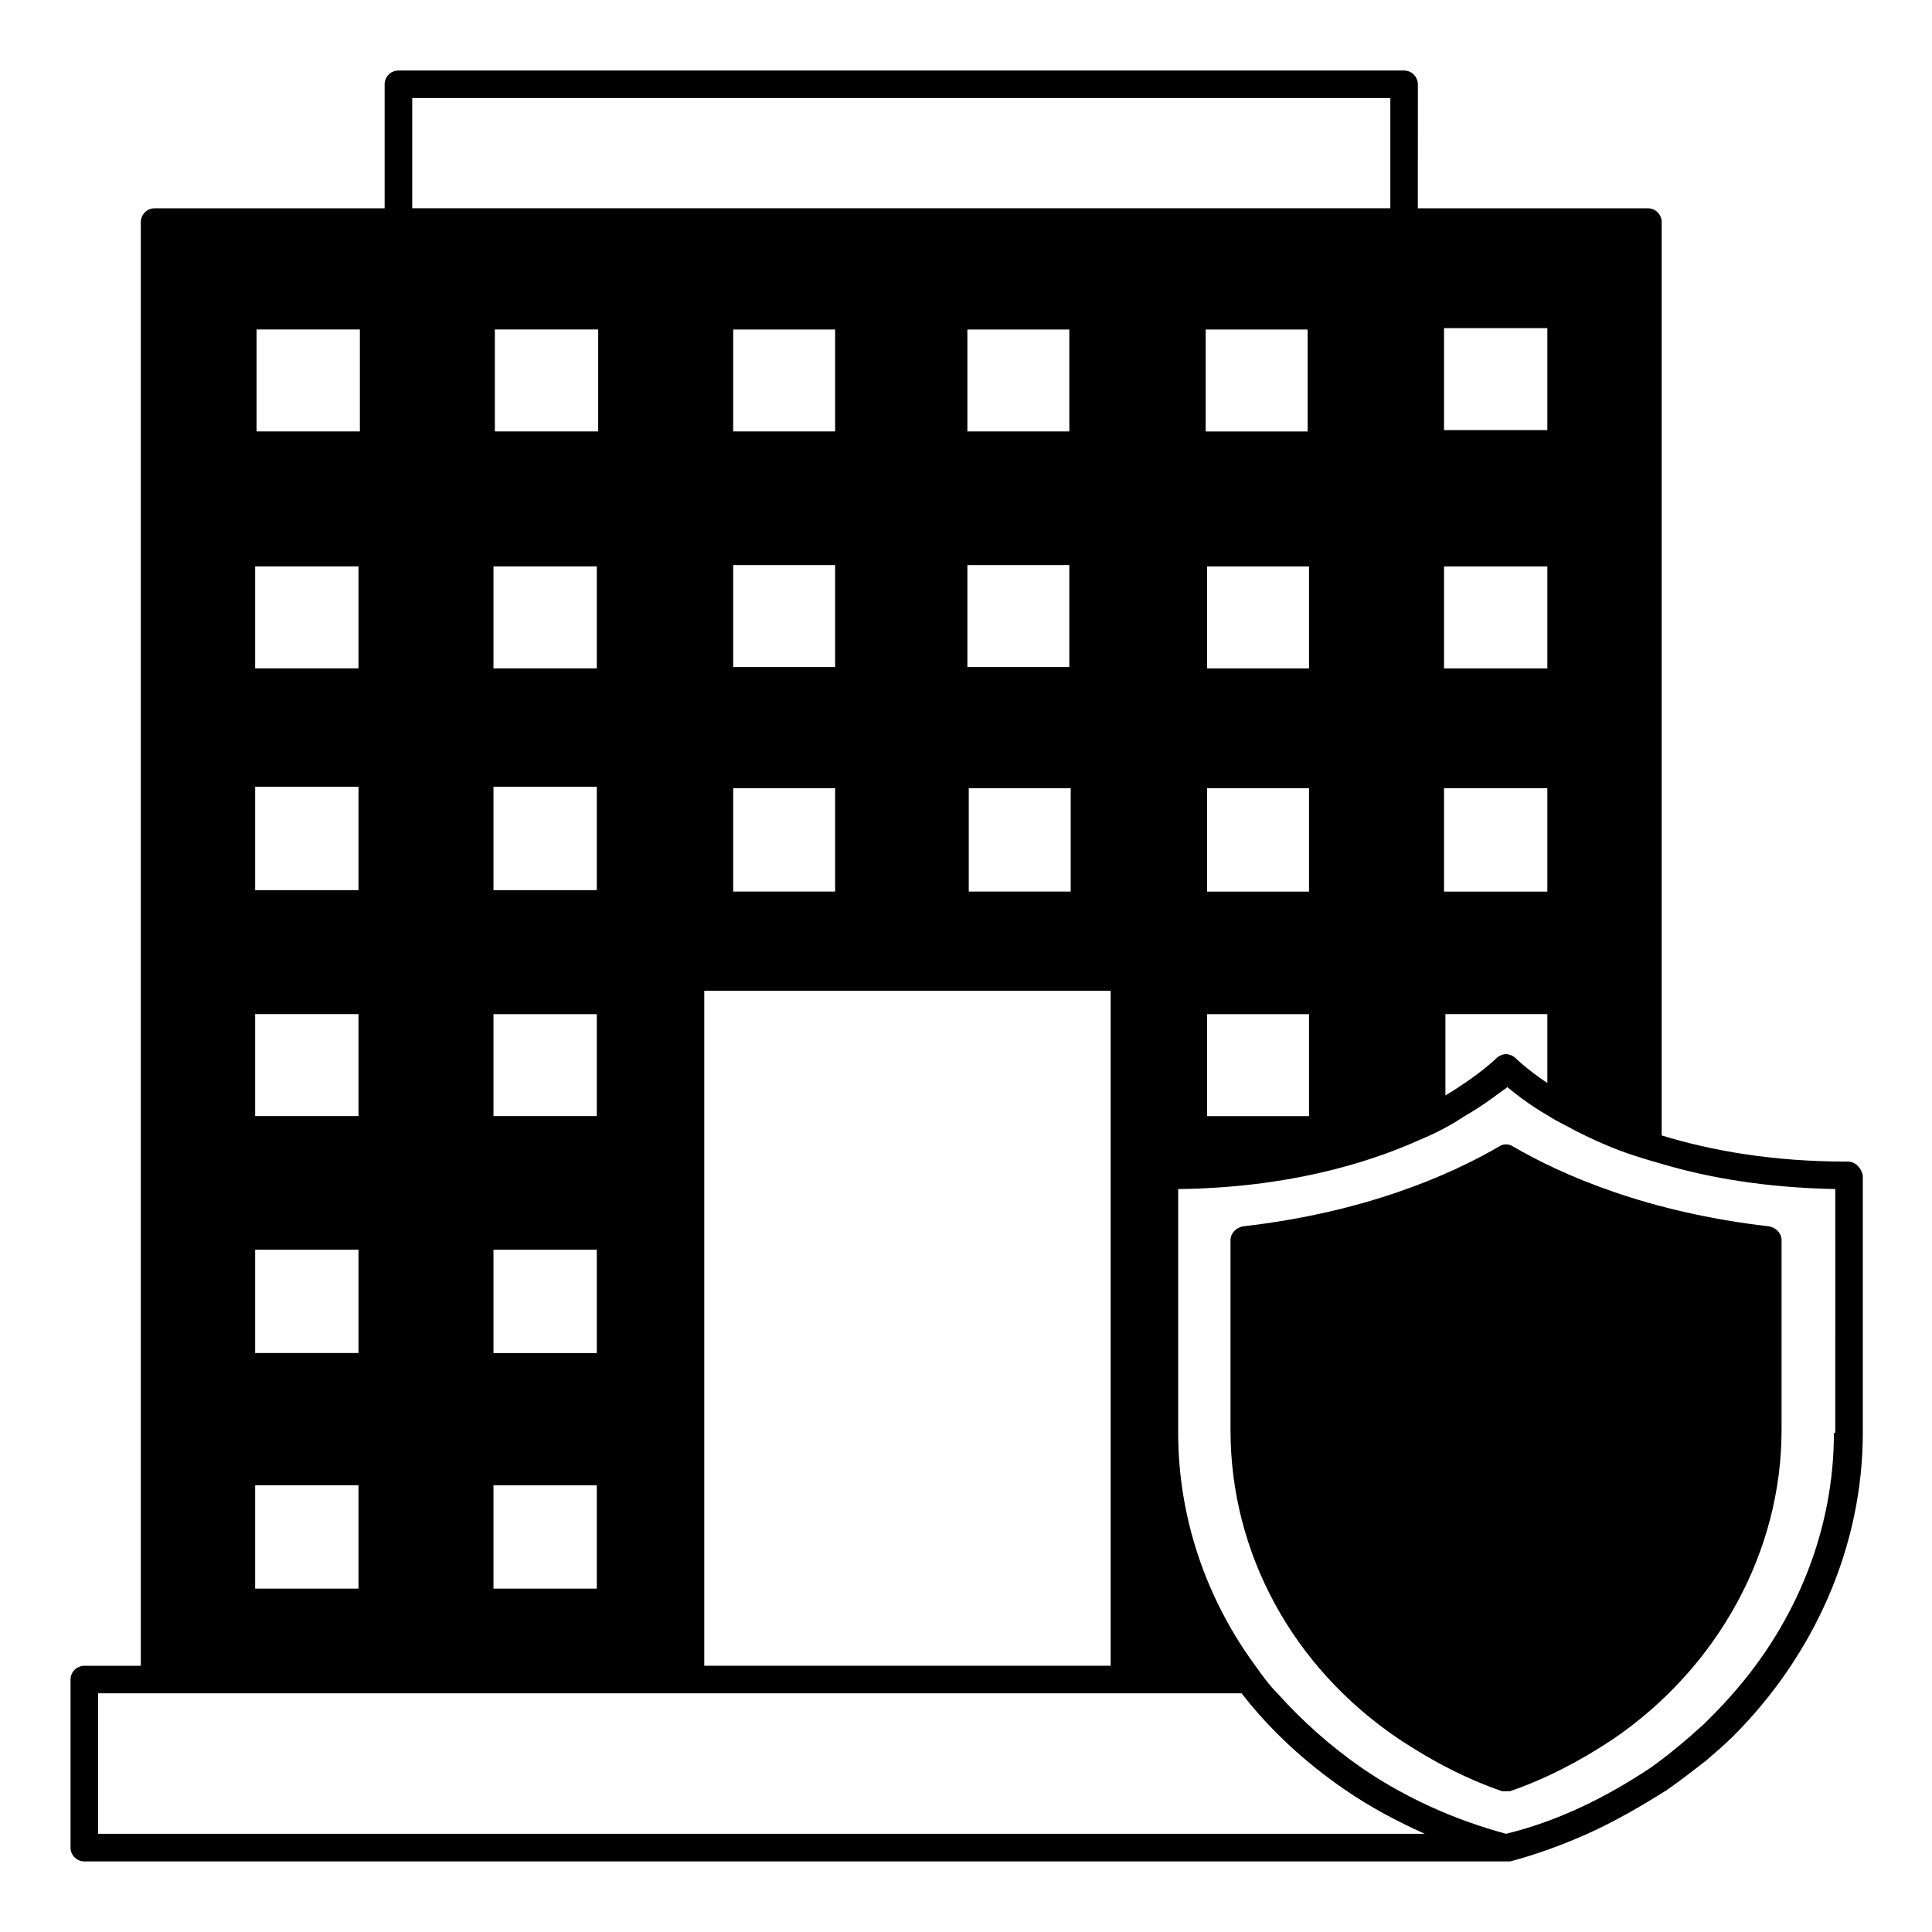 <?xml version="1.0" encoding="UTF-8"?>
<!-- Uploaded to: SVG Repo, www.svgrepo.com, Generator: SVG Repo Mixer Tools -->
<svg fill="#000000" width="800px" height="800px" version="1.1" viewBox="144 144 512 512" xmlns="http://www.w3.org/2000/svg">
 <g>
  <path d="m633.65 451.84c-20.078 0-36.145-2.922-49.285-6.938v-242.05c0-1.824-1.461-3.652-3.652-3.652h-60.969l0.004-32.855c0-1.824-1.461-3.652-3.652-3.652h-266.51c-2.191 0-3.652 1.824-3.652 3.652v32.855h-60.969c-2.191 0-3.652 1.824-3.652 3.652v382.6h-14.965c-1.824 0-3.652 1.461-3.652 3.652v44.539c0 2.191 1.824 3.652 3.652 3.652h376.76 1.094c6.938-1.824 13.871-4.383 20.445-7.301 7.301-3.285 14.238-7.301 21.176-11.684 3.652-2.555 6.938-5.109 10.223-7.668 2.555-2.191 5.109-4.383 7.301-6.57 21.539-21.539 34.316-50.383 34.316-80.316v-68.27c-0.363-1.828-1.824-3.652-4.016-3.652zm-106.97-220.88h27.383v27.016h-27.383zm0 90.176v-27.016h27.383v27.016zm27.383 31.762v27.383h-27.383v-27.383zm-90.539-94.555v-27.016h27.016v27.016zm27.379 62.793h-27.016v-27.016h27.016zm0 31.762v27.383h-27.016v-27.383zm0 86.891h-27.016v-27.016h27.016zm-152.6-181.45v-27.016h27.016v27.016zm27.016 94.555v27.383h-27.016v-27.383zm-27.016-59.141h27.016v27.016h-27.016zm62.062-35.414v-27.016h27.016v27.016zm27.383 94.555v27.383h-27.016v-27.383zm-27.383-59.141h27.016v27.016h-27.016zm-98.207 243.87v27.383h-27.383v-27.383zm-27.016-279.29v-27.016h27.383v27.016zm27.016 62.793h-27.383v-27.016h27.383zm0 58.777h-27.383v-27.383h27.383zm0 59.875h-27.383v-27.016h27.383zm0 62.793h-27.383v-27.383h27.383zm-63.156 35.047v27.383h-27.383v-27.383zm-27.016-279.29v-27.016h27.383v27.016zm27.016 62.793h-27.383v-27.016h27.383zm0 58.777h-27.383v-27.383h27.383zm0 59.875h-27.383v-27.016h27.383zm0 62.793h-27.383v-27.383h27.383zm91.633-96.016h107.7v178.89l-107.7-0.004zm196.05 6.207h27.383v18.254c-5.477-3.652-8.398-6.57-8.398-6.57-0.73-0.73-1.824-1.094-2.555-1.094s-1.824 0.363-2.555 1.094c0 0-4.383 4.383-13.508 9.855v-21.539zm-273.44-242.78h259.21v29.207h-259.21zm-83.238 460v-37.238h303.02c7.668 9.855 16.793 18.254 27.383 25.555 6.938 4.746 13.871 8.398 21.176 11.684zm460-106.24c0 25.555-9.855 50.016-27.016 69.363-2.191 2.555-4.746 5.109-7.301 7.668-4.383 4.016-9.129 8.031-14.238 11.684-12.047 8.031-24.824 14.238-38.332 17.523-13.508-3.652-26.652-9.492-38.332-17.523-8.398-5.84-15.699-12.414-22.27-19.715-2.191-2.191-4.016-4.746-5.84-7.301-13.145-17.891-20.445-39.43-20.445-61.699l-0.004-64.621c28.477-0.363 49.652-6.57 64.254-13.145 4.383-1.824 8.398-4.016 11.684-6.207 5.109-2.922 8.762-5.84 11.316-7.668 2.191 1.824 5.84 4.746 10.953 7.668 2.191 1.461 4.746 2.555 7.301 4.016 4.383 2.191 9.855 4.746 15.699 6.57 2.191 0.73 4.746 1.461 7.301 2.191 12.414 3.652 27.383 6.207 45.637 6.57l-0.004 64.625z"/>
  <path d="m541.29 447.82c-13.145 7.668-35.777 17.523-67.906 21.176-1.824 0.363-3.285 1.824-3.285 3.652v50.383c0 32.492 16.43 62.793 44.539 81.777 8.762 5.84 17.891 10.586 27.383 13.871h1.094 1.094c9.492-3.285 18.617-8.031 27.383-13.871 27.746-18.984 44.539-49.652 44.539-81.777v-50.387c0-1.824-1.461-3.285-3.285-3.652-32.129-3.652-54.762-13.508-67.906-21.176-1.094-0.727-2.555-0.727-3.648 0.004z"/>
 </g>
</svg>